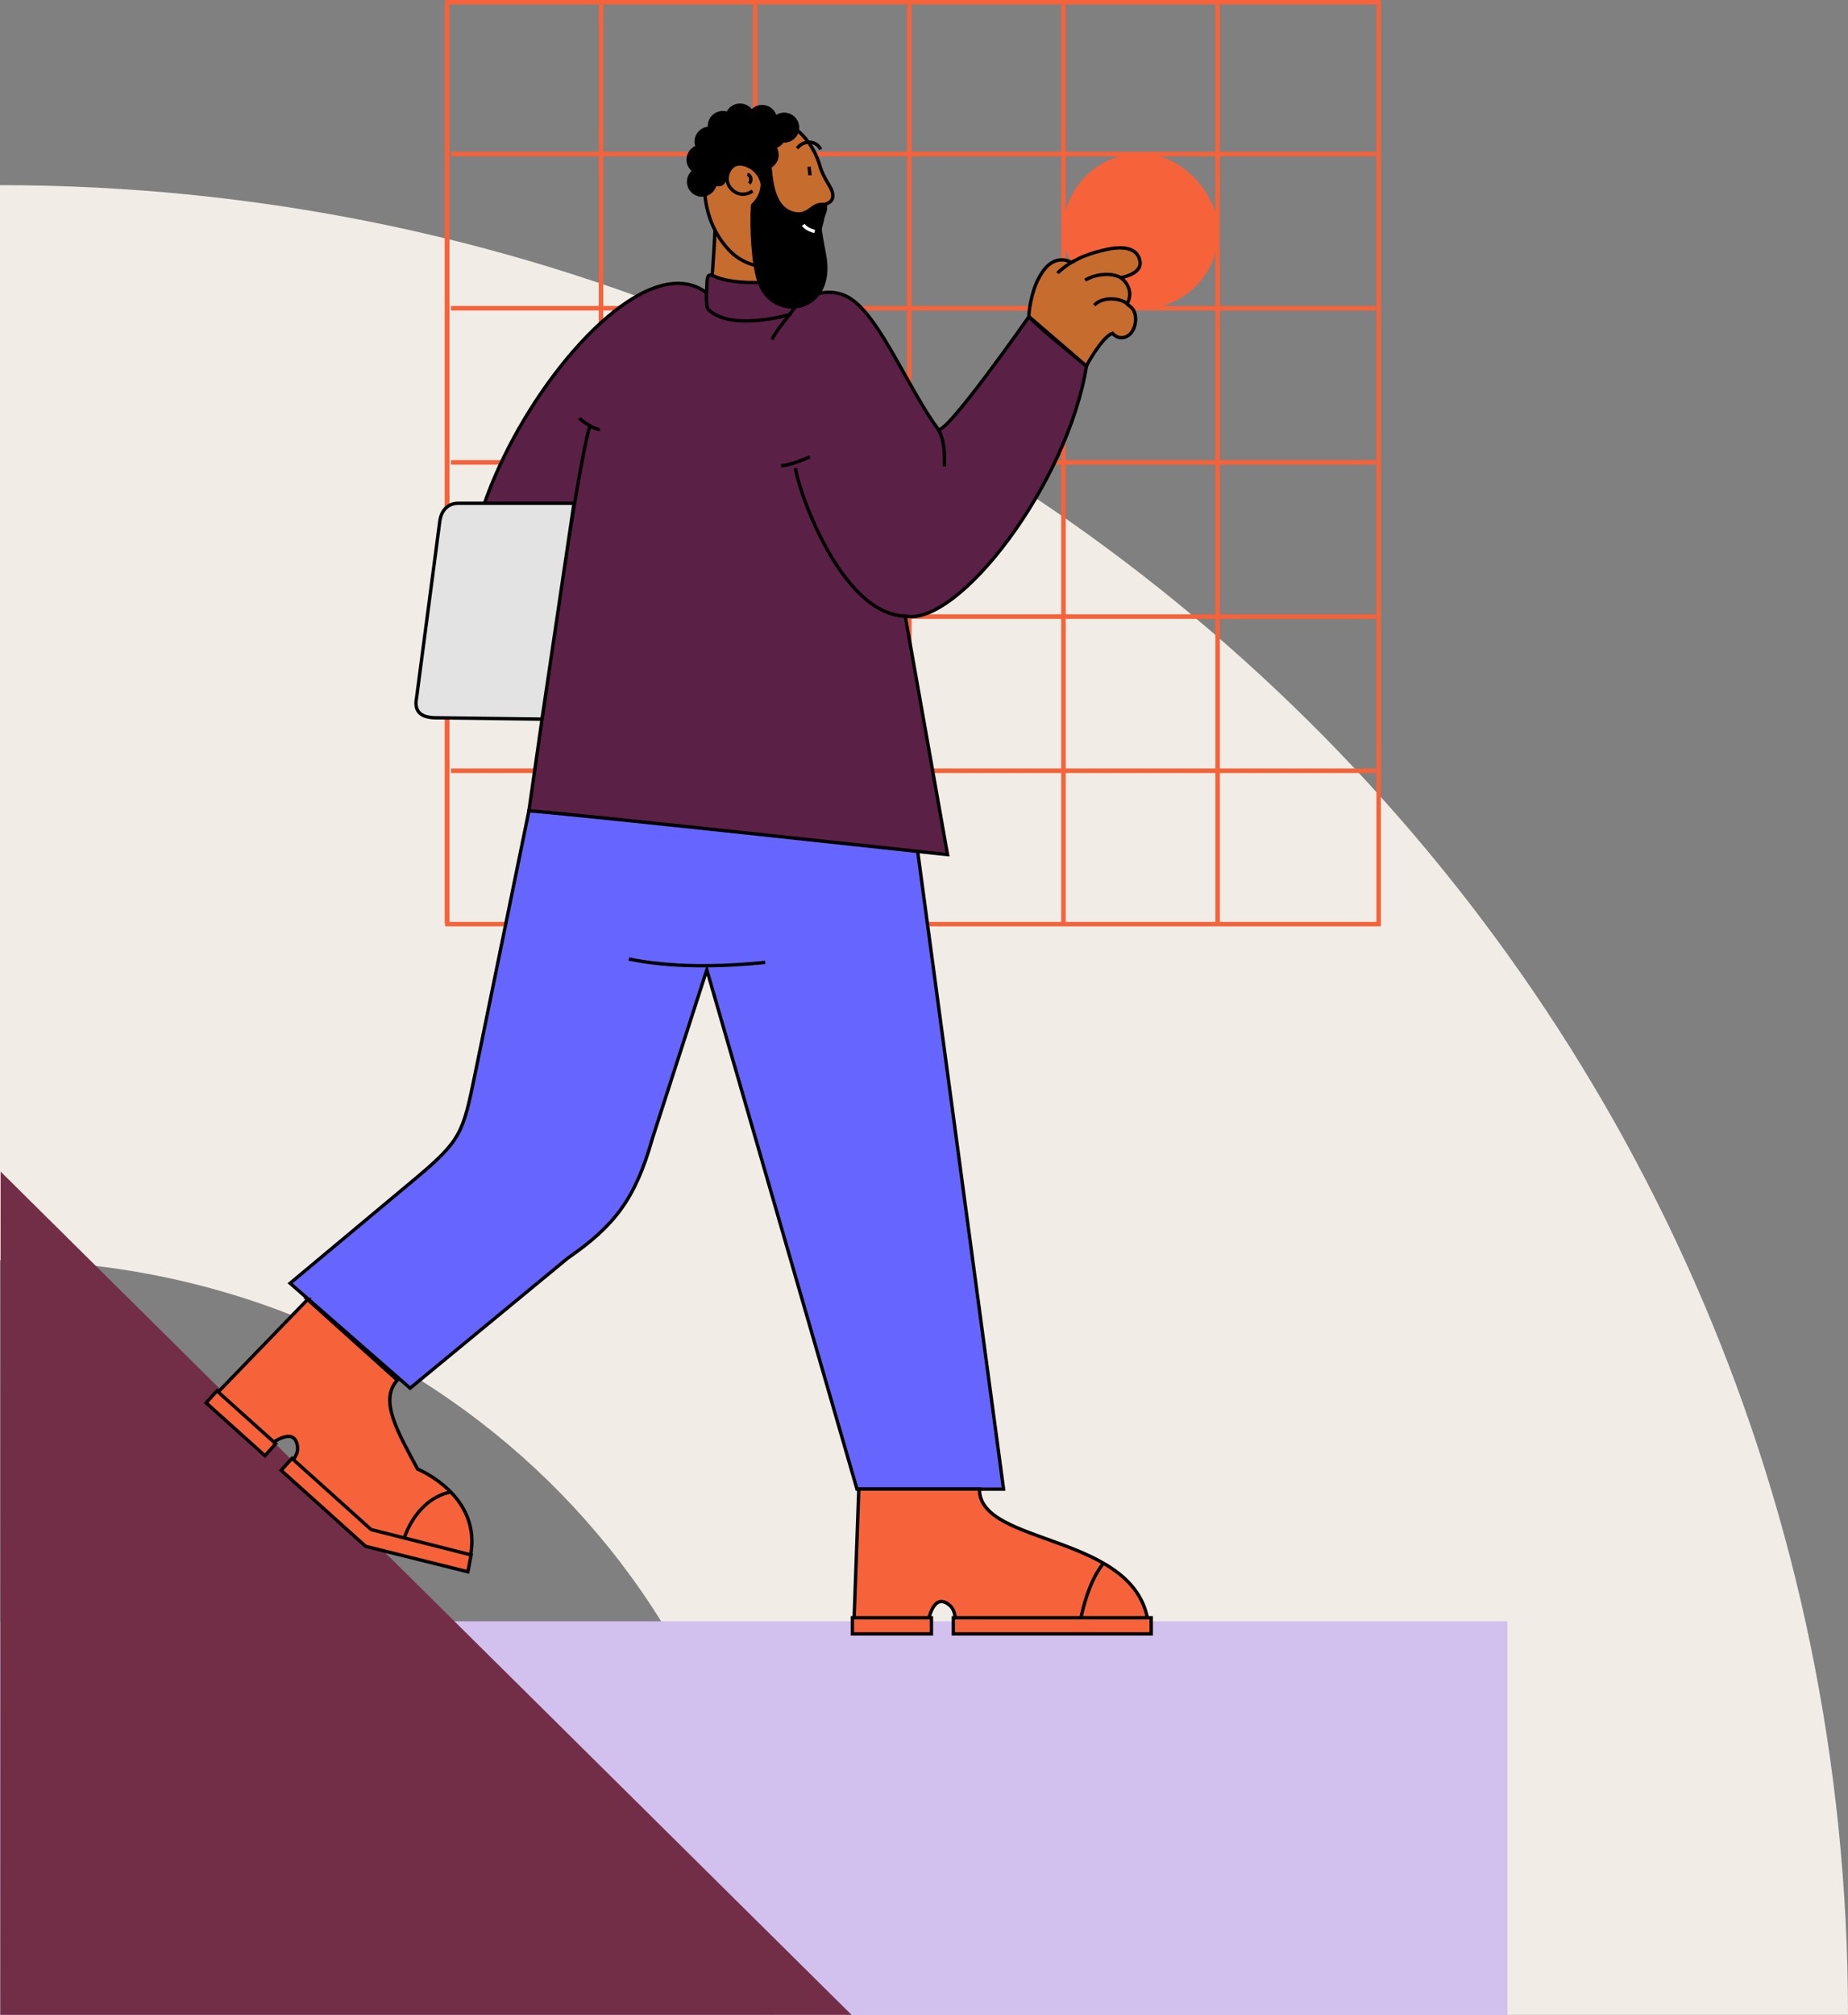 <?xml version="1.0" encoding="UTF-8"?><svg id="Layer_2" xmlns="http://www.w3.org/2000/svg" viewBox="0 0 374.95 408.67"><rect x="0" y="0" width="374.95" height="408.67" fill="#808080" stroke="none"/><defs><style>.cls-1{fill:#c66c2f;}.cls-1,.cls-2,.cls-3,.cls-4,.cls-5,.cls-6,.cls-7,.cls-8,.cls-9,.cls-10,.cls-11{stroke-miterlimit:22.93;}.cls-1,.cls-2,.cls-3,.cls-4,.cls-5,.cls-6,.cls-8,.cls-9,.cls-10{stroke-width:.68px;}.cls-1,.cls-2,.cls-3,.cls-4,.cls-5,.cls-6,.cls-8,.cls-10{stroke:#000;}.cls-1,.cls-2,.cls-3,.cls-4,.cls-5,.cls-8,.cls-9,.cls-10,.cls-12{fill-rule:evenodd;}.cls-2{fill:#5b2045;}.cls-3{fill:#66f;}.cls-4{fill:#e3e3e3;}.cls-5,.cls-13,.cls-6{fill:#f66239;}.cls-13{stroke-linecap:round;stroke-linejoin:round;stroke-width:.26px;}.cls-13,.cls-7,.cls-11{stroke:#f66239;}.cls-7{stroke-width:.91px;}.cls-7,.cls-9,.cls-10,.cls-11{fill:none;}.cls-9{stroke:#fff;}.cls-11{stroke-width:.89px;}.cls-14{fill:#f2ece7;}.cls-14,.cls-15,.cls-16,.cls-12{stroke-width:0px;}.cls-15{fill:#732e47;}.cls-16{fill:#d2c0ee;}</style></defs><g id="Artwork"><path class="cls-14" d="m0,255.6c87.38.11,156.9,68.21,156.9,153.07h218.05C374.95,203.38,207.8,37.66,0,37.55v218.05Z"/><rect class="cls-16" x=".08" y="328.83" width="305.75" height="79.83" transform="translate(305.92 737.5) rotate(-180)"/><path class="cls-10" d="m225.19,67.88c.3-.18,1.21-.8,1.85-.9"/><polygon class="cls-15" points=".13 237.63 172.78 408.67 .08 408.67 .13 237.63"/><rect class="cls-13" x="215.82" y="31.24" width="31.27" height="31.32" rx="15.63" ry="15.63"/><line class="cls-7" x1="247.05" y1=".94" x2="247.05" y2="187.28"/><line class="cls-7" x1="215.77" y1=".94" x2="215.77" y2="187.28"/><line class="cls-7" x1="184.5" y1=".94" x2="184.5" y2="187.28"/><line class="cls-7" x1="153.23" y1=".94" x2="153.23" y2="187.28"/><line class="cls-7" x1="121.95" y1=".94" x2="121.95" y2="187.28"/><line class="cls-7" x1="90.68" y1=".94" x2="90.68" y2="187.28"/><line class="cls-7" x1="279.18" y1="156.33" x2="91.5" y2="156.33"/><line class="cls-7" x1="279.18" y1="125.06" x2="91.5" y2="125.06"/><line class="cls-7" x1="279.18" y1="93.79" x2="91.5" y2="93.79"/><line class="cls-7" x1="279.18" y1="62.51" x2="91.5" y2="62.51"/><line class="cls-7" x1="279.18" y1="31.24" x2="91.5" y2="31.24"/><rect class="cls-11" x="90.76" y=".45" width="188.96" height="187" transform="translate(370.48 187.89) rotate(-180)"/><path class="cls-3" d="m185.09,164.48h-77.78s-10.89,53.2-10.89,53.2c-2.51,12.25-2.8,13.57-12.49,21.67l-25.07,20.93,24.35,21.28,31.95-26.35c9.43-6.53,13.72-11.94,17.17-24.17l11.08-34.33,30.47,105.33h29.74s-18.53-137.55-18.53-137.55Z"/><path class="cls-1" d="m145.1,46.53c4.54-.68,11-.15,15.53-.83,0,7.81.1,16.66.66,24.5-4.87,0-12.82.26-17.7.26.34-7.13,1.16-16.8,1.5-23.93Z"/><path class="cls-2" d="m144.8,55.98c3.86,1.79,10.94,1.5,15.44.73.44-.08,1.13-.09,1.18.73,0,8.13-.71,5.65-.12,13.81-5.07,0-13.35.27-18.42.27.33-6.98.27-7.76.56-14.09.06-1.28.16-2.02,1.37-1.46Z"/><path class="cls-2" d="m192.24,173.34s-82.41-8.95-84.93-8.86l4.14-28.9c-43.18-1.94,10.55-92.16,31.88-76.22,0,0-.05,2.52.24,3.26,4.58,4.8,16.71,1.16,16.71,1.16,2.49-4.25,8.33-5.93,12.48-3.09,5.94,4.07,11.44,17.96,17.56,26.35,1.28,1.75,18.45-22.81,18.45-22.81,1.26,1.6,11.67,10.04,11.67,10.04-3.88,23.89-25.93,52.75-36.77,50.71l8.58,48.36Z"/><path class="cls-10" d="m111.44,135.58c.24-3.15,7.02-47.5,8.31-49.12"/><path class="cls-10" d="m155.26,195.21c-9.43.92-19.05,1.07-27.68-.7"/><path class="cls-4" d="m109.97,145.86l6.49-43.78h-23.54c-1.67,0-3.34,1.05-3.69,3.66l-4.73,35.93c-.62,3.21,1.73,3.82,3.52,3.91l21.96.28Z"/><path class="cls-1" d="m167.26,41.49c.84-.25,2.31-.78,1.46-2.96-.34-.88-1.67-2.59-2.26-4.55h0c-2.87-10.4-13.76-13.14-19.28-8.22-4.65,4.15-6.86,16.9.75,24.98,6.02,6.39,18.68,4.11,19.33-9.25Z"/><path class="cls-10" d="m183.83,124.98c-13.76-.26-22.54-27.78-22.38-30.03"/><path class="cls-10" d="m160.49,63.42c-.86,1.15-3.49,4.28-3.83,5.49"/><path class="cls-10" d="m121.71,87.14c-.8.04-3.74-1.64-4.11-2.36"/><path class="cls-12" d="m160.91,42.89c2.84.83,3.44-1.62,5.58-1.76,1.87-.12,1.43,1.54.79,2.94-.02.03-.68,1.65-.52,2.73.31,1.99.74,4.2.82,4.62,2.52,12.59-10.99,14.51-13.88,5.88-1.28-3.83-1.63-11.18-1.35-15.69.04-.66,3.21-1.7,1.52-8.41l2.64.16c.32,2.57.43,8.37,4.4,9.53Z"/><path class="cls-5" d="m174.25,302.02l-1.01,27.76h14.9s.93-7.23,4.5-4.22c1.25,1.05,1.24,2.79,1.17,4.27h39.23c-1.73-19.06-34.45-16.08-34.31-27.81h-24.48Z"/><rect class="cls-6" x="193.43" y="328.13" width="40.14" height="3.27"/><rect class="cls-6" x="172.94" y="328.13" width="16.04" height="3.27"/><path class="cls-10" d="m223.88,317.06c-2.3,2.92-3.65,6.89-4.57,11.07"/><path class="cls-5" d="m62.42,263.56l-19.31,19.97,11.08,9.96s5.52-4.76,6.17-.13c.23,1.62-.95,2.91-1.99,3.96l16.14,14.5,20.95,3.72c2.38-12.25-10.73-17.57-10.73-17.57-3.96-7.4-7.88-13.96-4.12-18.04l-18.21-16.37Z"/><polygon class="cls-5" points="95.59 315.38 75.3 310.24 59.24 295.8 57.05 298.23 74.19 313.64 94.93 318.8 95.59 315.38"/><rect class="cls-6" x="47.24" y="280.66" width="3.27" height="16.04" transform="translate(-198.49 132.05) rotate(-48.05)"/><path class="cls-10" d="m91.47,302.63c-3.67.64-7.5,3.77-9.46,9.31"/><path class="cls-1" d="m220.44,74.26l-11.67-10.04c-.1-.41.35-4.55,1.82-7.48,1.1-2.19,2.81-4.43,5.54-3.97.75.13,1.14.58,1.66.26,2.65-1.63,6.83-2.53,8.25-2.69,4.03-.45,5.04,1.32,5.26,2.68.22,1.39-.83,2.63-3.85,3.3,0,.02,2.92,2.08,1.25,5.31.08.31,1.08.52,1.52,1.82.42,1.25.13,3.04-.72,4.07-.96,1.15-2.59,1.41-3.78.08-1.62.51-4.1,4.44-5.01,6.1l-.25.53Z"/><path class="cls-10" d="m229.04,61.99c-.91-1.41-5.04-2.15-7.01-.1"/><path class="cls-10" d="m227.96,56.7c-1.92-1.61-5.67-1.18-7.8.13"/><path class="cls-10" d="m217.97,52.9c-1.19.59-3.09,2.05-3.38,2.52"/><path class="cls-10" d="m152.06,33.85c-2.3-1.77-4.67.09-4.51,2.64.12,1.94,2.59,3.98,5.14,2.26"/><path class="cls-10" d="m151.65,35.35c.63.18,1.01,1.14.38,1.86"/><path class="cls-10" d="m166.5,30.3c-.72-1.66-3.23-2.13-4.79-.22"/><path class="cls-9" d="m165.29,46.97c-1.06-.34-1.81-.69-2.31-1.36"/><path class="cls-10" d="m164.18,33.83c0,.6.15,1.21.15,1.73"/><path class="cls-10" d="m190.31,87.03c1.41,2.35,1.32,4.95,1.32,7.57"/><path class="cls-10" d="m164.33,92.65c-1.52.65-4.23,1.8-5.85,1.8"/><path class="cls-8" d="m159.12,23.18c-.7,0-1.34.27-1.82.7-.21-1.28-1.32-2.26-2.66-2.26-.88,0-1.65.42-2.15,1.06-.47-.8-1.34-1.35-2.34-1.35-1.14,0-2.12.71-2.51,1.71-.31-.12-.64-.19-1-.19-1.49,0-2.7,1.21-2.7,2.7,0,.16.01.32.04.47h-.02c-1.49,0-2.7,1.21-2.7,2.7,0,.39.08.76.23,1.09-1.08.35-1.86,1.37-1.86,2.57,0,.95.49,1.79,1.24,2.27-.69.49-1.15,1.3-1.15,2.21,0,1.49,1.21,2.7,2.7,2.7,1.34,0,2.45-.98,2.66-2.25.27.09.55.13.84.13,1.31,0,1.28-2.3,2.61-3.62,1.53-1.51,5.75.09,6.17,3.82.03.22,0-3.54.25-3.54,1.49,0,2.7-1.21,2.7-2.7,0-.6-.2-1.16-.53-1.61.7-.17,1.3-.62,1.67-1.22.11.01.22.02.33.02,1.49,0,2.7-1.21,2.7-2.7s-1.21-2.7-2.7-2.7Z"/></g></svg>
